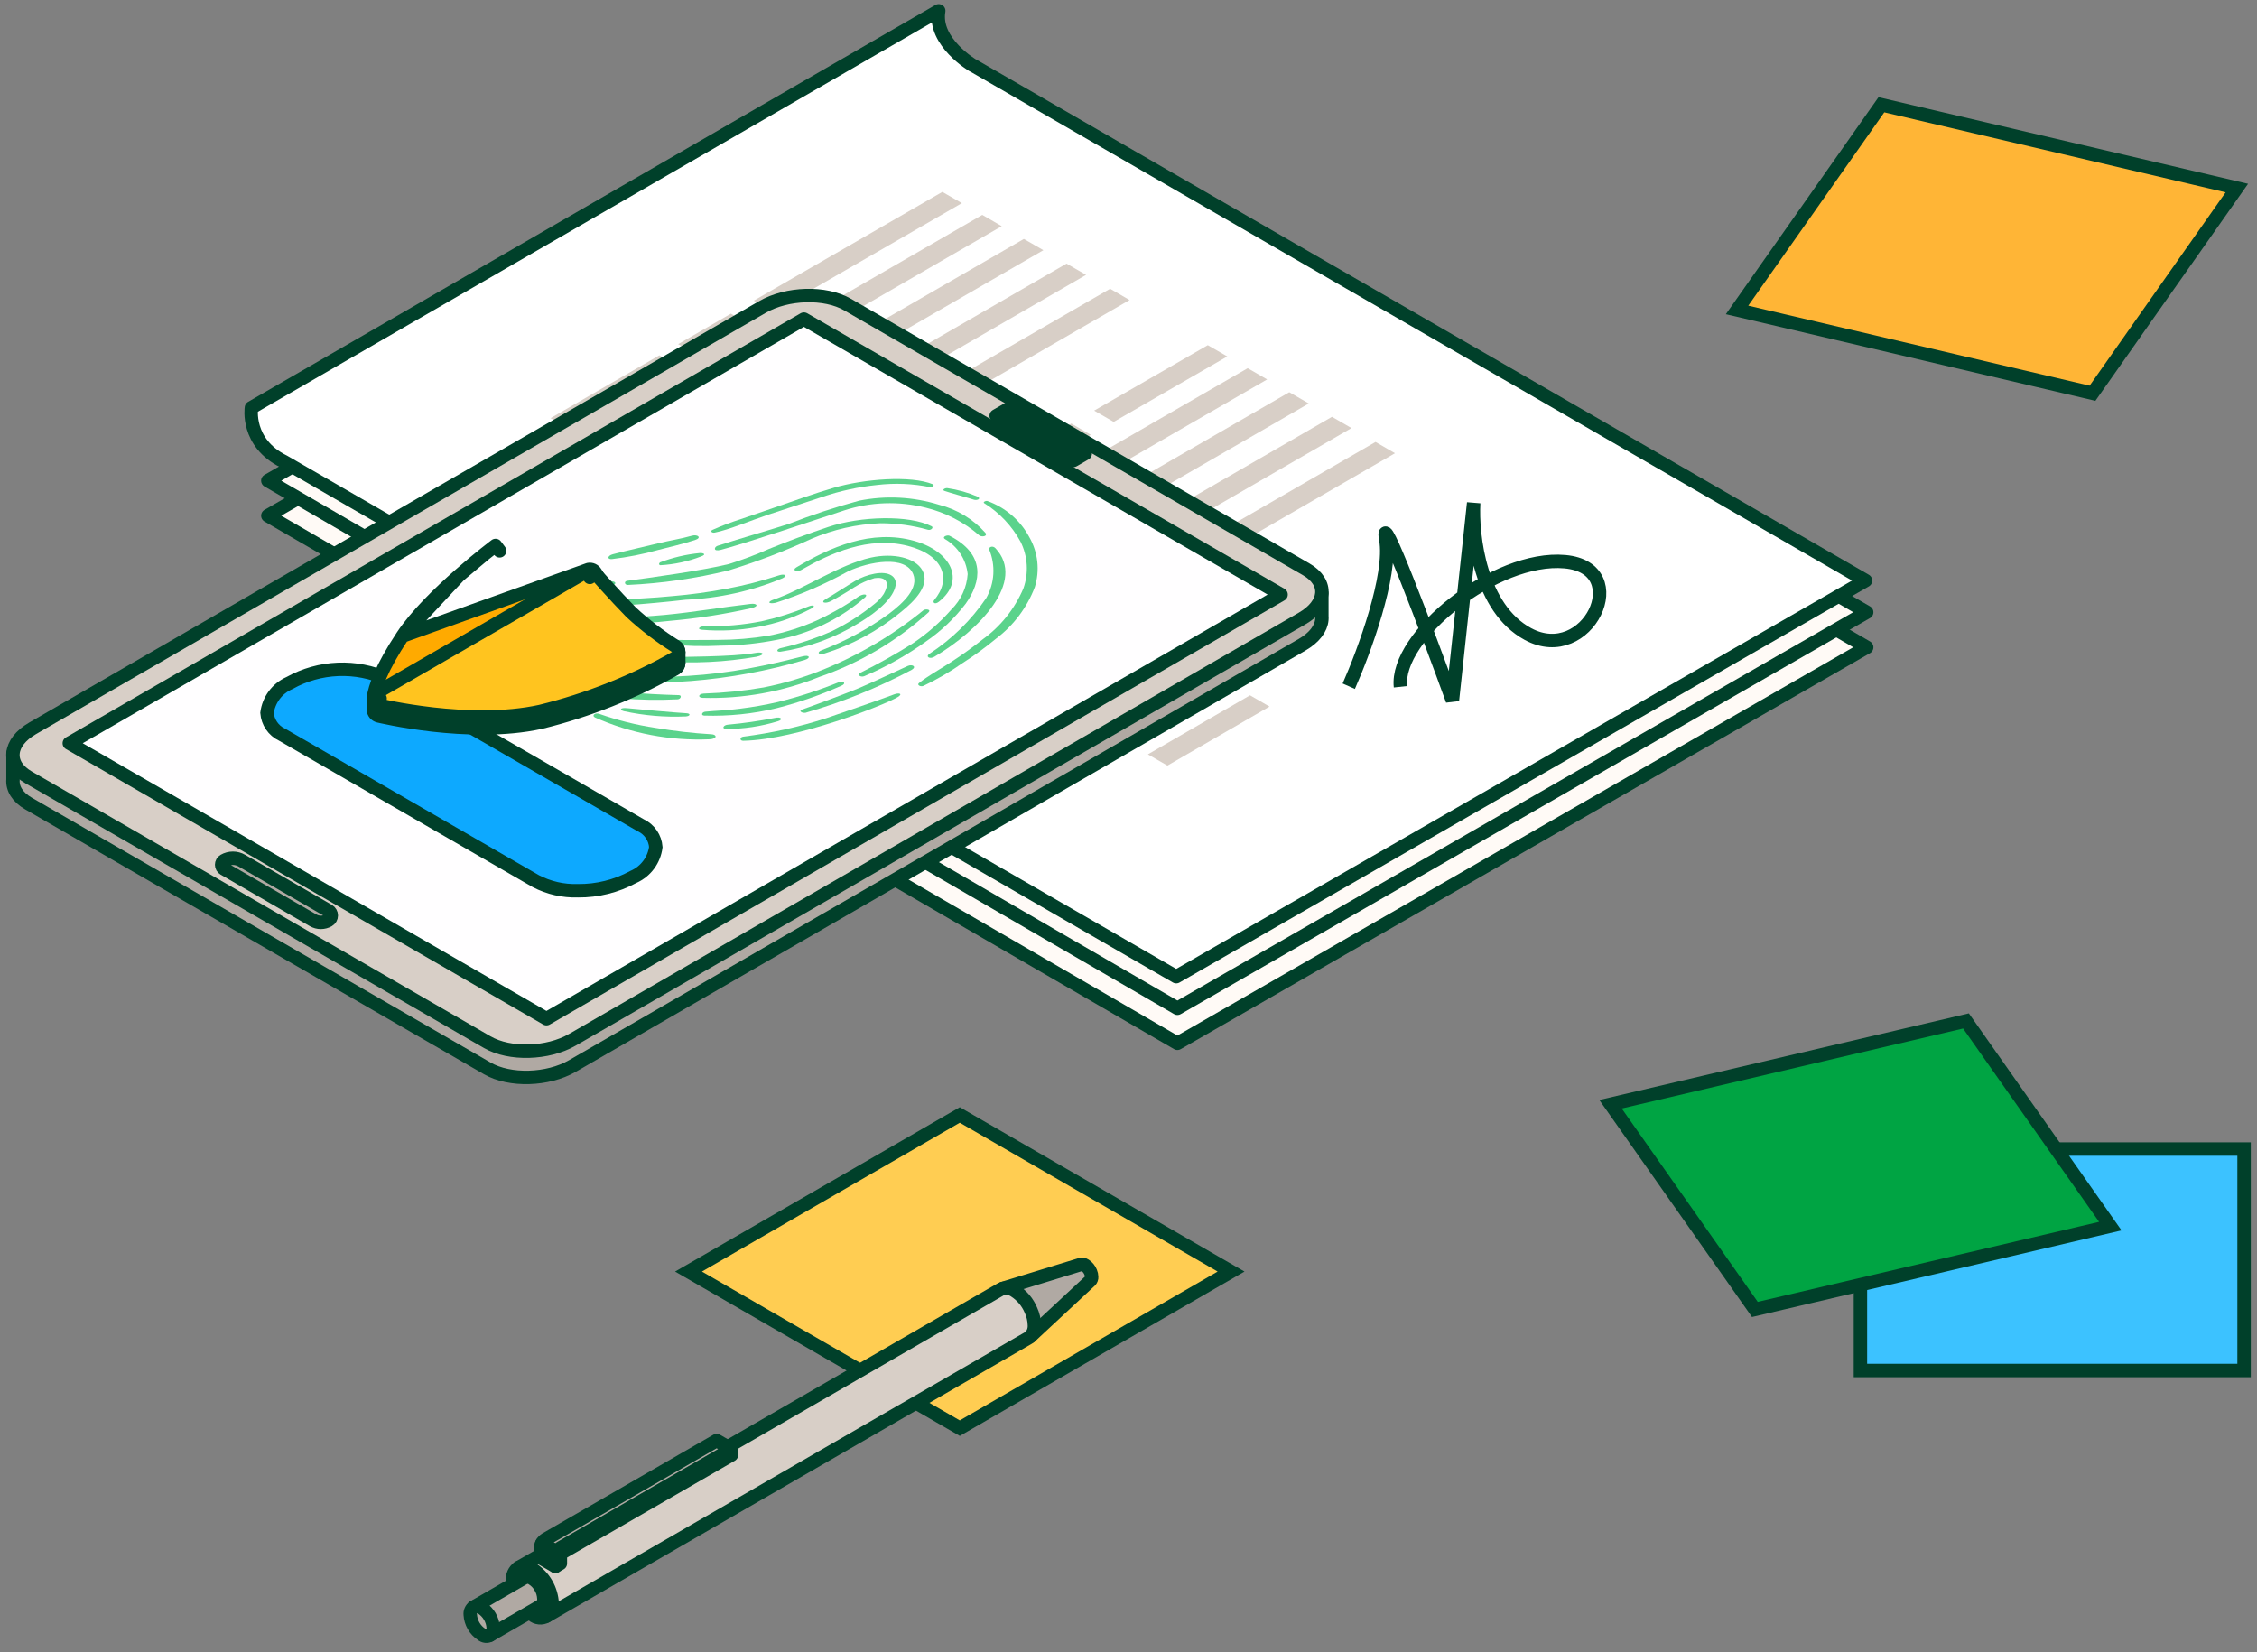 <svg width="168" height="123" viewBox="0 0 168 123" fill="none" xmlns="http://www.w3.org/2000/svg">
<rect x="0" y="0" width="168" height="123" fill="#808080" stroke="none"/>
<g id="Group 545">
<path id="Trazado 205" d="M71.443 106.313L51.25 94.656L71.442 82.999L91.635 94.656L71.443 106.313Z" fill="#FFCD52" stroke="#00402A" stroke-miterlimit="10"/>
<g id="contrato">
<path id="Vector" d="M138.947 48.186L87.64 77.664L19.937 38.388L71.244 8.91L138.947 48.186Z" fill="#FFFAF6" stroke="#00402A" stroke-linecap="round" stroke-linejoin="round"/>
<path id="Vector_2" d="M138.947 45.575L87.64 75.058L19.937 35.782L71.244 6.298L138.947 45.575Z" fill="#FFFAF6" stroke="#00402A" stroke-linecap="round" stroke-linejoin="round"/>
<path id="Vector_3" d="M72.426 4.876C72.426 4.876 69.467 3.145 69.874 0.806L18.715 30.349C18.715 30.349 18.302 32.96 21.119 34.353L87.552 72.703L138.859 43.219L72.426 4.87V4.876Z" fill="white" stroke="#00402A" stroke-linecap="round" stroke-linejoin="round"/>
<path id="Vector_4" d="M50.532 27.289L42.434 31.967L40.981 31.128L49.079 26.451L50.532 27.289Z" fill="#D8CFC7"/>
<path id="Vector_5" d="M55.859 24.189L51.931 26.457L50.478 25.618L54.406 23.35L55.859 24.189Z" fill="#D8CFC7"/>
<path id="Vector_6" d="M71.598 15.122L57.559 23.22L56.106 22.381L70.145 14.284L71.598 15.122Z" fill="#D8CFC7"/>
<path id="Vector_7" d="M67.589 28.116L80.842 20.462L79.389 19.623L66.136 27.277L67.589 28.116Z" fill="#D8CFC7"/>
<path id="Vector_8" d="M53.431 36.29L65.705 29.203L64.252 28.364L51.978 35.452L53.431 36.29Z" fill="#D8CFC7"/>
<path id="Vector_9" d="M48.517 39.125L51.772 37.265L50.319 36.426L47.065 38.287L48.517 39.125Z" fill="#D8CFC7"/>
<path id="Vector_10" d="M59.71 25.418L42.245 35.5L40.792 34.661L58.257 24.579L59.71 25.418Z" fill="#D8CFC7"/>
<path id="Vector_11" d="M77.665 18.625L45.34 37.289L43.887 36.45L76.212 17.787L77.665 18.625Z" fill="#D8CFC7"/>
<path id="Vector_12" d="M77.044 30.355L55.191 42.976L53.739 42.138L75.591 29.516L77.044 30.355Z" fill="#D8CFC7"/>
<path id="Vector_13" d="M74.564 16.836L61.423 24.425L59.976 23.587L73.117 15.997L74.564 16.836Z" fill="#D8CFC7"/>
<path id="Vector_14" d="M66.632 32.405L84.079 22.335L82.632 21.496L65.179 31.566L66.632 32.405Z" fill="#D8CFC7"/>
<path id="Vector_15" d="M51.76 40.992L64.73 33.503L63.278 32.664L50.307 40.153L51.76 40.992Z" fill="#D8CFC7"/>
<path id="Vector_16" d="M72.815 37.235L59.03 45.197L57.577 44.358L71.362 36.397L72.815 37.235Z" fill="#D8CFC7"/>
<path id="Vector_17" d="M81.197 32.369L74.446 36.267L72.993 35.428L79.743 31.53L81.197 32.369Z" fill="#D8CFC7"/>
<path id="Vector_18" d="M91.355 26.534L82.897 31.406L81.444 30.567L89.902 25.695L91.355 26.534Z" fill="#D8CFC7"/>
<path id="Vector_19" d="M87.345 39.521L100.599 31.867L99.146 31.028L85.892 38.683L87.345 39.521Z" fill="#D8CFC7"/>
<path id="Vector_20" d="M73.188 47.695L85.461 40.608L84.008 39.769L71.735 46.856L73.188 47.695Z" fill="#D8CFC7"/>
<path id="Vector_21" d="M68.274 50.531L71.528 48.676L70.075 47.837L66.821 49.692L68.274 50.531Z" fill="#D8CFC7"/>
<path id="Vector_22" d="M78.326 37.478L62.001 46.904L60.548 46.066L76.873 36.639L78.326 37.478Z" fill="#D8CFC7"/>
<path id="Vector_23" d="M97.421 30.036L65.096 48.694L63.643 47.855L95.968 29.197L97.421 30.036Z" fill="#D8CFC7"/>
<path id="Vector_24" d="M91.981 44.548L74.948 54.382L73.495 53.543L90.528 43.709L91.981 44.548Z" fill="#D8CFC7"/>
<path id="Vector_25" d="M94.497 52.598L86.896 56.992L85.443 56.154L93.044 51.759L94.497 52.598Z" fill="#D8CFC7"/>
<path id="Vector_26" d="M94.32 28.246L80.044 36.486L78.592 35.647L92.873 27.408L94.32 28.246Z" fill="#D8CFC7"/>
<path id="Vector_27" d="M86.181 43.933L103.835 33.739L102.388 32.9L84.728 43.094L86.181 43.933Z" fill="#D8CFC7"/>
<path id="Vector_28" d="M71.516 52.403L84.486 44.913L83.033 44.075L70.063 51.564L71.516 52.403Z" fill="#D8CFC7"/>
<path id="Vector 8" d="M100.395 51.083C101.518 48.55 103.641 42.816 103.149 40.145C102.658 37.475 106.252 47.026 108.111 52.136L109.693 37.438C109.557 39.889 110.176 45.272 113.731 47.198C118.176 49.604 121.661 42.283 116.484 41.813C111.308 41.342 103.84 47.371 104.244 51.124" stroke="#00402A"/>
</g>
<g id="tablet check">
<g id="Grupo 83">
<path id="Trazado 168" d="M60.413 25.979C61.407 26.006 62.358 26.228 63.089 26.649L94.311 44.675L98.392 44.177V45.878C98.4 45.962 98.4 46.046 98.392 46.129C98.336 46.791 97.84 47.465 96.919 47.996L42.61 79.352C41.689 79.884 40.521 80.17 39.376 80.202C38.23 80.235 37.106 80.014 36.272 79.532L2.129 59.82C1.294 59.338 0.912 58.689 0.969 58.028V56.076L7.471 55.282L56.752 26.83C57.673 26.298 58.84 26.012 59.985 25.979C60.128 25.975 60.271 25.975 60.413 25.979Z" fill="#B0A9A3" stroke="#00402A" stroke-miterlimit="10" stroke-linejoin="round"/>
<path id="Trazado 169" d="M97.232 42.385L63.089 22.673C62.254 22.191 61.13 21.97 59.985 22.003C58.839 22.035 57.672 22.321 56.751 22.853L2.441 54.209C1.52 54.74 1.024 55.414 0.968 56.076C0.911 56.737 1.294 57.386 2.128 57.868L36.271 77.58C37.106 78.062 38.23 78.283 39.375 78.25C40.521 78.218 41.688 77.932 42.609 77.4L96.919 46.044C97.84 45.513 98.335 44.839 98.392 44.177C98.448 43.516 98.066 42.867 97.232 42.385Z" fill="#D8CFC7" stroke="#00402A" stroke-miterlimit="10" stroke-linejoin="round"/>
</g>
<g id="Grupo 92">
<path id="Trazado 170" d="M95.357 44.261L59.84 23.755L5.159 55.325L40.676 75.831L95.357 44.261Z" fill="#FFFEFF" stroke="#00402A" stroke-miterlimit="10" stroke-linejoin="round"/>
<g id="Grupo 34">
<path id="Trazado 137" d="M43.007 66.308L43.017 66.308L43.026 66.308C44.459 66.322 45.872 65.97 47.131 65.286L47.148 65.277L47.167 65.269C47.615 65.069 48.004 64.756 48.294 64.36C48.576 63.976 48.755 63.527 48.816 63.055C48.79 62.717 48.676 62.392 48.486 62.111C48.288 61.818 48.015 61.584 47.695 61.433L47.676 61.424L47.658 61.414L28.809 50.535C27.665 50.019 26.417 49.777 25.164 49.827C23.902 49.878 22.669 50.223 21.565 50.836L21.546 50.846L21.526 50.855C21.078 51.055 20.689 51.368 20.399 51.764C20.117 52.149 19.937 52.598 19.876 53.07C19.903 53.408 20.017 53.733 20.207 54.015C20.405 54.307 20.678 54.542 20.998 54.692L21.017 54.701L21.035 54.712L39.888 65.596C40.85 66.095 41.924 66.34 43.007 66.308Z" fill="#0DA9FF" stroke="#00402A"/>
</g>
<g id="Grupo 36">
<path id="Trazado 143" d="M65.103 42.705C66.186 42.507 66.782 42.922 66.662 43.594C66.502 44.484 65.443 45.468 63.913 46.389C62.136 47.483 60.156 48.206 58.092 48.514C57.758 48.54 57.807 48.32 58.105 48.249C59.408 47.955 60.679 47.535 61.9 46.995C63.03 46.45 64.092 45.774 65.064 44.981C65.341 44.769 65.582 44.513 65.776 44.223C66.357 43.208 65.776 42.933 65.1 43.038C64.567 43.19 64.06 43.418 63.593 43.715C63.136 44.022 62.374 44.468 61.861 44.743C61.428 44.971 61.037 44.851 61.458 44.602C62.129 44.215 62.995 43.637 63.655 43.245C64.103 42.983 64.593 42.8 65.103 42.705Z" fill="#5BD38C"/>
<path id="Trazado 144" d="M49.798 47.629C51.041 47.658 52.33 47.639 53.434 47.635C54.708 47.634 55.979 47.528 57.235 47.317C58.455 47.08 59.644 46.703 60.778 46.196C61.87 45.694 62.914 45.097 63.899 44.41C64.276 44.176 64.631 44.216 64.405 44.456C62.538 46.083 60.267 47.179 57.831 47.629C56.467 47.901 55.081 48.046 53.691 48.062C52.336 48.131 50.978 48.095 49.629 47.954C49.196 47.89 49.359 47.621 49.798 47.629Z" fill="#5BD38C"/>
<path id="Trazado 145" d="M57.623 44.618C59.745 43.91 62.467 42.029 64.833 41.507C66.49 41.141 68.136 41.519 68.655 42.453C69.247 43.524 68.171 44.682 66.992 45.614C65.332 46.974 63.426 48.003 61.379 48.646C60.946 48.772 60.752 48.567 61.169 48.401C62.957 47.719 64.647 46.802 66.193 45.673C67.3 44.836 68.381 43.765 67.978 42.75C67.406 41.301 64.691 41.802 63.123 42.534C61.408 43.486 59.604 44.269 57.736 44.871C57.194 44.985 57.077 44.8 57.623 44.618Z" fill="#5BD38C"/>
<path id="Trazado 146" d="M68.093 40.277C70.742 41.035 71.923 43.187 69.886 44.794C69.571 45.042 69.402 44.832 69.531 44.679C70.843 43.129 70.267 41.323 67.557 40.632C64.668 39.897 61.819 41.173 59.633 42.432C59.295 42.625 58.941 42.438 59.271 42.24C61.734 40.765 64.863 39.349 68.093 40.277Z" fill="#5BD38C"/>
<path id="Trazado 147" d="M52.383 51.629C53.877 51.581 55.367 51.429 56.841 51.175C58.234 50.898 59.6 50.5 60.923 49.984C63.751 48.88 66.389 47.341 68.742 45.423C68.87 45.323 69.331 45.351 69.121 45.577C66.766 47.714 64.001 49.35 60.995 50.387C58.235 51.502 55.274 52.034 52.299 51.949C51.907 51.922 51.997 51.653 52.383 51.629Z" fill="#5BD38C"/>
<path id="Trazado 148" d="M70.671 39.878C73.387 41.258 73.053 43.304 71.883 44.939C71.059 46.02 70.069 46.964 68.95 47.735C67.511 48.769 65.962 49.641 64.332 50.334C64.076 50.442 63.753 50.226 64.007 50.098C65.361 49.432 66.679 48.693 67.954 47.886C69.017 47.173 69.983 46.325 70.826 45.362C71.533 44.662 71.961 43.729 72.03 42.736C71.973 42.2 71.79 41.684 71.496 41.231C71.203 40.778 70.806 40.401 70.339 40.13C70.08 39.955 70.528 39.807 70.671 39.878Z" fill="#5BD38C"/>
<path id="Trazado 149" d="M52.501 52.977C53.44 52.888 53.886 52.907 55.088 52.754C56.026 52.639 56.957 52.476 57.878 52.264C59.417 51.885 60.927 51.395 62.397 50.801C62.791 50.633 63.025 50.881 62.634 51.042C61.078 51.736 59.466 52.296 57.815 52.716C56.048 53.141 54.232 53.327 52.415 53.27C52.149 53.252 52.254 53.001 52.501 52.977Z" fill="#5BD38C"/>
<path id="Trazado 150" d="M46.692 43.235C48.408 43.007 52.265 42.477 54.262 41.986C55.27 41.672 56.259 41.299 57.224 40.87C58.655 40.287 60.132 39.739 61.654 39.227C64.042 38.422 67.683 38.317 69.352 39.181C69.512 39.263 69.309 39.495 69.084 39.441C67.924 39.111 66.724 38.947 65.519 38.951C63.759 39.024 62.028 39.415 60.408 40.106C58.406 41.03 56.344 41.817 54.236 42.463C51.774 43.066 49.258 43.429 46.725 43.545C46.485 43.542 46.433 43.269 46.692 43.235Z" fill="#5BD38C"/>
<path id="Trazado 151" d="M74.1 40.814C76.399 43.274 72.895 46.906 69.553 48.888C69.208 49.093 68.877 48.888 69.176 48.672C70.853 47.581 72.296 46.166 73.418 44.51C73.725 43.964 73.903 43.355 73.939 42.731C73.975 42.106 73.869 41.481 73.628 40.903C73.579 40.735 73.883 40.58 74.1 40.814Z" fill="#5BD38C"/>
<path id="Trazado 152" d="M63.93 51.226C65.167 50.694 66.358 50.126 67.572 49.573C67.882 49.431 68.262 49.616 67.873 49.856C65.353 51.198 62.699 52.271 59.955 53.059C59.669 53.094 59.435 52.909 59.698 52.821C60.399 52.584 63.155 51.557 63.93 51.226Z" fill="#5BD38C"/>
<path id="Trazado 153" d="M54.197 53.943C55.345 53.839 56.486 53.675 57.617 53.454C58.168 53.319 58.311 53.569 57.902 53.689C56.648 54.074 55.344 54.269 54.032 54.265C53.698 54.24 53.856 53.962 54.197 53.943Z" fill="#5BD38C"/>
<path id="Trazado 154" d="M53.413 40.629C54.509 40.262 57.793 39.305 58.699 39.005C60.415 38.334 62.166 37.756 63.944 37.273C65.928 36.871 67.981 36.977 69.913 37.58C71.244 37.919 72.444 38.649 73.357 39.676C73.529 39.96 73.032 39.974 72.899 39.857C71.752 38.861 70.384 38.153 68.909 37.792C66.906 37.287 64.8 37.358 62.836 37.997C61.242 38.519 55.268 40.526 53.659 40.93C53.055 41.084 53.159 40.714 53.413 40.629Z" fill="#5BD38C"/>
<path id="Trazado 155" d="M73.513 37.301C74.84 37.782 75.943 38.734 76.612 39.977C76.934 40.538 77.138 41.159 77.209 41.801C77.28 42.444 77.217 43.095 77.024 43.712C76.442 45.233 75.444 46.559 74.145 47.54C73.357 48.191 72.53 48.794 71.67 49.345C70.745 49.995 69.767 50.566 68.746 51.053C68.517 51.154 68.236 50.984 68.399 50.853C69.059 50.318 69.906 49.86 70.663 49.368C71.52 48.819 72.349 48.227 73.147 47.595C74.485 46.63 75.533 45.318 76.178 43.8C76.376 43.24 76.459 42.647 76.425 42.054C76.39 41.462 76.238 40.883 75.977 40.35C75.336 39.163 74.396 38.164 73.251 37.451C73.146 37.38 73.378 37.252 73.513 37.301Z" fill="#5BD38C"/>
<path id="Trazado 156" d="M55.326 54.836C57.417 54.571 59.48 54.114 61.487 53.468C62.384 53.163 65.773 51.997 66.566 51.686C66.916 51.549 67.238 51.646 66.816 51.896C65.814 52.487 59.334 55.055 55.339 55.144C55.042 55.156 55.058 54.87 55.326 54.836Z" fill="#5BD38C"/>
<path id="Trazado 157" d="M55.13 38.649C55.955 38.367 56.778 38.084 57.6 37.8C59.076 37.292 60.546 36.756 62.07 36.309C64.272 35.66 67.784 35.368 69.444 36.053C69.583 36.111 69.401 36.309 69.257 36.269C67.944 35.999 66.595 35.944 65.263 36.105C63.887 36.247 62.531 36.543 61.22 36.987C59.896 37.42 58.502 37.876 57.18 38.314C55.944 38.724 54.23 39.45 53.197 39.647C52.997 39.685 52.843 39.539 53.02 39.452C53.707 39.143 54.411 38.875 55.13 38.649Z" fill="#5BD38C"/>
<path id="Trazado 158" d="M70.504 36.335C71.287 36.447 72.051 36.663 72.778 36.976C73.062 37.14 72.707 37.268 72.498 37.199C72.028 37.045 70.702 36.687 70.299 36.542C70.108 36.476 70.309 36.33 70.504 36.335Z" fill="#5BD38C"/>
<path id="Trazado 159" d="M42.519 44.899C43.506 44.791 44.523 44.778 45.498 44.696C46.981 44.573 48.611 44.525 50.094 44.371C51.427 44.258 52.753 44.077 54.067 43.83C55.393 43.585 56.7 43.251 57.981 42.83C58.408 42.691 58.649 42.847 58.252 43.046C55.963 43.998 53.524 44.539 51.047 44.644C49.65 44.807 47.879 44.969 46.481 45.066C45.129 45.187 43.769 45.224 42.412 45.174C42.132 45.175 42.187 44.934 42.519 44.899Z" fill="#5BD38C"/>
<path id="Trazado 160" d="M42.783 46.027C45.013 46.057 47.243 45.974 49.464 45.778C51.666 45.568 53.699 45.208 55.887 44.954C56.331 44.902 56.537 45.123 55.939 45.271C53.937 45.722 51.907 46.038 49.862 46.217C47.399 46.498 44.914 46.534 42.444 46.325C42.099 46.282 42.421 46.023 42.783 46.027Z" fill="#5BD38C"/>
<path id="Trazado 161" d="M52.481 46.613C53.893 46.645 55.304 46.523 56.689 46.248C57.873 45.984 59.032 45.618 60.154 45.155C60.564 44.989 60.721 45.113 60.428 45.283C59.153 45.958 57.78 46.429 56.359 46.679C55.009 46.929 53.631 46.998 52.263 46.883C51.825 46.839 52.078 46.614 52.481 46.613Z" fill="#5BD38C"/>
<path id="Trazado 162" d="M43.669 47.249C43.911 47.249 46.974 47.466 48.072 47.604C48.277 47.629 48.516 47.842 47.986 47.903C46.438 47.977 44.888 47.864 43.367 47.566C42.921 47.461 43.046 47.236 43.669 47.249Z" fill="#5BD38C"/>
<path id="Trazado 163" d="M42.628 49.896C43.993 50.096 45.233 50.236 46.589 50.321C48.142 50.415 49.699 50.411 51.251 50.31C52.759 50.215 54.259 50.029 55.745 49.756C57.172 49.494 58.38 49.207 59.765 48.856C60.258 48.731 60.368 48.983 59.911 49.123C57.141 49.945 54.292 50.472 51.411 50.695C48.543 50.911 44.806 50.947 42.405 50.174C42.166 50.096 42.367 49.857 42.628 49.896Z" fill="#5BD38C"/>
<path id="Trazado 164" d="M46.7 52.718C47.349 52.782 50.308 53.052 51.085 53.092C51.44 53.11 51.381 53.314 51.038 53.332C49.5 53.401 47.959 53.27 46.455 52.944C46.118 52.865 46.112 52.657 46.7 52.718Z" fill="#5BD38C"/>
<path id="Trazado 165" d="M42.387 50.937C43.794 51.186 45.157 51.393 46.654 51.529C47.824 51.638 49.294 51.714 50.527 51.746C50.781 51.751 50.675 52.043 50.439 52.059C49.014 52.129 47.587 52.104 46.166 51.982C44.798 51.904 43.444 51.67 42.13 51.285C41.893 51.202 42.101 50.886 42.387 50.937Z" fill="#5BD38C"/>
<path id="Trazado 166" d="M44.602 53.138C45.963 53.619 47.366 53.969 48.794 54.184C50.171 54.417 51.559 54.576 52.953 54.659C53.376 54.678 53.402 54.999 52.82 55.033C49.889 55.159 46.968 54.603 44.287 53.409C44.02 53.269 44.292 53.03 44.602 53.138Z" fill="#5BD38C"/>
<path id="Trazado 167" d="M49.392 48.94C50.557 48.874 54.554 48.916 56.241 48.602C56.832 48.494 56.999 48.739 56.312 48.889C53.994 49.288 51.635 49.405 49.289 49.235C49.092 49.183 49.149 48.954 49.392 48.94Z" fill="#5BD38C"/>
<path id="Trazado 168_2" d="M41.889 48.271C42.8 48.417 46.794 48.812 47.503 48.938C47.888 49.008 47.8 49.244 47.445 49.243C46.566 49.243 45.668 49.23 44.83 49.147C43.696 49.057 42.57 48.885 41.461 48.63C41.155 48.541 41.545 48.216 41.889 48.271Z" fill="#5BD38C"/>
<path id="Trazado 169_2" d="M45.621 41.257C46.778 40.955 47.786 40.744 48.956 40.453C49.842 40.237 50.66 40.118 51.522 39.874C51.922 39.766 52.267 40.026 51.739 40.199C50.824 40.495 49.965 40.695 49.002 40.938C47.871 41.254 46.717 41.482 45.55 41.62C45.169 41.649 45.216 41.362 45.621 41.257Z" fill="#5BD38C"/>
<path id="Trazado 170_2" d="M52.201 41.417C51.228 41.794 50.202 42.017 49.16 42.076C49.009 42.044 49.044 41.928 49.137 41.86C50.091 41.499 51.089 41.266 52.104 41.168C52.274 41.155 52.659 41.24 52.201 41.417Z" fill="#5BD38C"/>
<path id="Trazado 171" d="M45.491 43.268C45.894 43.268 45.957 43.536 45.354 43.649C44.774 43.745 44.187 43.791 43.599 43.788C43.418 43.768 43.399 43.647 43.52 43.564C44.16 43.374 44.824 43.275 45.491 43.268Z" fill="#5BD38C"/>
</g>
<g id="Grupo 39">
<path id="Trazado 172" d="M29.959 47.351L29.959 47.351C28.369 49.755 27.911 51.154 27.799 51.926L27.798 51.929C27.78 52.061 27.782 52.309 27.785 52.474C27.786 52.567 27.789 52.654 27.791 52.718L27.793 52.795L27.794 52.816L27.794 52.822L27.794 52.824L27.794 52.824L27.794 52.824L27.794 52.824L28.294 52.806M29.959 47.351L43.809 42.394C43.81 42.394 43.81 42.394 43.81 42.394C43.81 42.394 43.81 42.394 43.81 42.394C44.019 42.355 44.228 42.451 44.335 42.635L44.335 42.635L44.335 42.636L44.339 42.642L44.351 42.663L44.4 42.747C44.443 42.82 44.507 42.926 44.587 43.058C44.747 43.321 44.972 43.685 45.235 44.086C45.763 44.894 46.42 45.819 46.982 46.393C48.004 47.337 49.111 48.183 50.289 48.923C50.438 49.017 50.527 49.182 50.523 49.358C50.519 49.534 50.423 49.695 50.27 49.781C47.127 51.565 43.753 52.906 40.243 53.767L40.243 53.767L40.231 53.769C37.571 54.355 34.549 54.23 32.217 53.967C31.046 53.834 30.039 53.666 29.323 53.531C28.965 53.464 28.68 53.404 28.484 53.361C28.386 53.34 28.31 53.323 28.258 53.311L28.198 53.297L28.182 53.293L28.178 53.292L28.177 53.292L28.176 53.292C28.176 53.292 28.176 53.292 28.294 52.806M29.959 47.351C30.983 45.801 32.731 44.109 34.191 42.823M29.959 47.351L34.191 42.823M28.294 52.806L27.794 52.824C27.802 53.048 27.958 53.239 28.176 53.292L28.294 52.806ZM34.191 42.823C34.927 42.176 35.6 41.622 36.09 41.231M34.191 42.823L36.09 41.231M36.09 41.231C36.335 41.035 36.534 40.879 36.672 40.773M36.09 41.231L36.672 40.773M36.672 40.773C36.741 40.719 36.795 40.678 36.832 40.65M36.672 40.773L36.832 40.65M36.832 40.65L36.874 40.618M36.832 40.65L36.874 40.618M36.874 40.618L36.885 40.609M36.874 40.618L36.885 40.609M36.885 40.609L36.888 40.607M36.885 40.609L36.888 40.607M36.888 40.607L36.889 40.606M36.888 40.607L36.889 40.606M36.889 40.606L36.889 40.606M36.889 40.606L36.889 40.606M36.889 40.606C36.889 40.606 36.889 40.606 37.19 41.006L36.889 40.606Z" fill="#FFAA00" stroke="#00402A" stroke-linejoin="round"/>
<g id="Grupo 37">
<path id="Trazado 173" d="M49.925 48.069C50.072 48.04 50.224 48.078 50.34 48.172C50.457 48.267 50.524 48.41 50.524 48.56V49.314C50.524 49.52 50.397 49.705 50.205 49.78L48.73 50.353C48.592 50.406 48.438 50.396 48.309 50.325C48.179 50.254 48.088 50.13 48.058 49.985L47.859 48.997C47.805 48.727 47.98 48.463 48.25 48.409L49.925 48.069Z" fill="#FFAA00" stroke="#00402A" stroke-linejoin="round"/>
</g>
<path id="Trazado 174" d="M43.652 42.55C43.858 42.431 44.12 42.474 44.277 42.653L43.902 42.983L44.277 42.653L44.277 42.653L44.277 42.653L44.278 42.654L44.281 42.657L44.294 42.672L44.344 42.728C44.388 42.778 44.452 42.85 44.533 42.941C44.694 43.121 44.922 43.376 45.187 43.668C45.715 44.25 46.389 44.98 46.982 45.583C48.004 46.526 49.111 47.373 50.289 48.113C50.438 48.206 50.527 48.371 50.523 48.547C50.519 48.723 50.423 48.884 50.27 48.971C47.127 50.755 43.753 52.096 40.243 52.956L40.243 52.956L40.232 52.959C37.571 53.545 34.549 53.42 32.217 53.157C31.046 53.024 30.039 52.856 29.323 52.721C28.965 52.653 28.68 52.594 28.484 52.551C28.386 52.53 28.309 52.512 28.258 52.5L28.198 52.486L28.182 52.483L28.178 52.482L28.177 52.481L28.176 52.481C28.176 52.481 28.176 52.481 28.294 51.995L28.176 52.481C27.977 52.433 27.828 52.269 27.799 52.067C27.77 51.864 27.866 51.665 28.044 51.562L43.652 42.55Z" fill="#FFC41F" stroke="#00402A" stroke-linejoin="round"/>
</g>
</g>
<g id="Grupo 93">
<path id="Trazado 190" d="M24.453 67.793L17.996 64.066C17.796 63.95 17.568 63.889 17.336 63.889C17.104 63.889 16.876 63.95 16.675 64.066C16.621 64.097 16.576 64.141 16.545 64.195C16.514 64.249 16.498 64.31 16.498 64.372C16.498 64.434 16.514 64.495 16.545 64.549C16.576 64.603 16.621 64.647 16.675 64.678L23.311 68.51C23.484 68.61 23.681 68.663 23.882 68.663C24.082 68.663 24.279 68.61 24.453 68.51C24.516 68.473 24.568 68.421 24.604 68.358C24.64 68.295 24.66 68.224 24.66 68.151C24.66 68.079 24.64 68.008 24.604 67.945C24.568 67.882 24.516 67.83 24.453 67.793Z" fill="#B0A9A3" stroke="#00402A" stroke-miterlimit="10" stroke-linejoin="round"/>
</g>
<g id="Grupo 94">
<path id="Trazado 191" d="M80.78 33.764L75.034 30.446L74.15 30.957L79.896 34.274L80.78 33.764Z" fill="#B0A9A3" stroke="#00402A" stroke-miterlimit="10" stroke-linejoin="round"/>
</g>
</g>
<g id="Grupo 55">
<g id="Grupo 52">
<path id="Trazado 207" d="M80.454 94.127C80.506 94.116 80.56 94.115 80.612 94.124C80.664 94.134 80.714 94.154 80.758 94.184C80.951 94.308 81.099 94.489 81.183 94.703C81.23 94.812 81.255 94.93 81.258 95.05C81.262 95.103 81.255 95.156 81.237 95.206C81.219 95.256 81.191 95.302 81.155 95.341L76.689 99.493L75.87 98.075L74.624 95.917L80.454 94.127Z" fill="#B0A9A3" stroke="#00402A" stroke-miterlimit="10" stroke-linejoin="round"/>
<path id="Trazado 208" d="M76.736 97.528C76.487 96.935 76.064 96.432 75.522 96.086C75.392 95.998 75.246 95.938 75.092 95.909C74.938 95.88 74.779 95.883 74.627 95.919C74.576 95.934 74.526 95.956 74.48 95.983L38.588 116.702L39.822 118.838L40.671 120.31L76.563 99.591C76.609 99.564 76.653 99.531 76.692 99.495C76.798 99.381 76.88 99.245 76.932 99.098C76.984 98.95 77.006 98.794 76.995 98.638C76.986 98.254 76.898 97.876 76.736 97.528Z" fill="#D8CFC7" stroke="#00402A" stroke-miterlimit="10" stroke-linejoin="round"/>
<path id="Trazado 209" d="M38.587 116.701C38.437 116.807 38.318 116.952 38.242 117.119C38.166 117.287 38.136 117.472 38.156 117.655C38.183 118.166 38.331 118.663 38.587 119.106C38.843 119.55 39.2 119.926 39.629 120.206C39.77 120.33 39.946 120.407 40.133 120.425C40.32 120.444 40.508 120.403 40.67 120.309C40.833 120.215 40.962 120.073 41.04 119.902C41.117 119.731 41.139 119.54 41.102 119.356C41.074 118.844 40.926 118.347 40.67 117.904C40.414 117.46 40.058 117.084 39.629 116.804C39.48 116.696 39.305 116.63 39.122 116.611C38.939 116.593 38.754 116.624 38.587 116.701Z" fill="#D8CFC7" stroke="#00402A" stroke-miterlimit="10" stroke-linejoin="round"/>
</g>
<g id="Grupo 53">
<path id="Trazado 210" d="M40.208 118.115C40.066 117.872 39.867 117.667 39.628 117.519C39.542 117.456 39.441 117.417 39.334 117.407C39.228 117.396 39.121 117.414 39.024 117.459L35.253 119.636L35.833 120.64L36.462 121.729L40.233 119.552C40.32 119.49 40.389 119.407 40.433 119.31C40.477 119.212 40.494 119.105 40.483 118.999C40.471 118.685 40.377 118.38 40.208 118.115Z" fill="#B0A9A3" stroke="#00402A" stroke-miterlimit="10" stroke-linejoin="round"/>
<path id="Trazado 211" d="M35.253 119.636C35.166 119.697 35.097 119.781 35.053 119.878C35.009 119.976 34.992 120.083 35.003 120.189C35.02 120.486 35.105 120.774 35.254 121.031C35.402 121.288 35.609 121.507 35.858 121.669C35.94 121.741 36.042 121.785 36.151 121.796C36.259 121.807 36.368 121.783 36.462 121.729C36.557 121.674 36.632 121.592 36.677 121.492C36.721 121.393 36.734 121.282 36.713 121.176C36.697 120.879 36.611 120.591 36.462 120.333C36.314 120.076 36.107 119.858 35.858 119.696C35.772 119.633 35.67 119.594 35.564 119.584C35.458 119.573 35.35 119.591 35.253 119.636Z" fill="#B0A9A3" stroke="#00402A" stroke-miterlimit="10" stroke-linejoin="round"/>
</g>
<g id="Grupo 54">
<path id="Trazado 212" d="M41.712 116.386V115.897C41.715 115.825 41.736 115.755 41.772 115.693C41.808 115.631 41.858 115.579 41.918 115.539L54.448 108.306V107.872L41.712 115.224C41.602 115.295 41.511 115.392 41.446 115.505C41.38 115.618 41.343 115.745 41.336 115.876V116.602L41.712 116.386Z" fill="#B0A9A3" stroke="#00402A" stroke-miterlimit="10" stroke-linejoin="round"/>
<path id="Trazado 213" d="M40.609 114.588L53.345 107.236L54.448 107.872L41.712 115.225C41.595 115.298 41.499 115.402 41.436 115.524L40.333 114.888C40.397 114.765 40.492 114.662 40.609 114.588Z" fill="#B0A9A3" stroke="#00402A" stroke-miterlimit="10" stroke-linejoin="round"/>
<path id="Trazado 214" d="M41.435 115.525C41.374 115.632 41.34 115.753 41.336 115.877V116.604L40.233 115.967V115.24C40.237 115.117 40.271 114.996 40.333 114.888L41.435 115.525Z" fill="#B0A9A3" stroke="#00402A" stroke-miterlimit="10" stroke-linejoin="round"/>
</g>
</g>
<path id="Rect&#195;&#161;ngulo 19" d="M167.038 85.536H138.481V102.021H167.038V85.536Z" fill="#3CC2FF" stroke="#00402A" stroke-miterlimit="10"/>
<path id="Trazado 206" d="M130.624 97.475L119.88 82.201L146.338 75.999L157.082 91.274L130.624 97.475Z" fill="#00A443" stroke="#00402A" stroke-miterlimit="10"/>
<path id="Trazado 207_2" d="M155.756 29.274L166.5 14L140.042 7.798L129.298 23.072L155.756 29.274Z" fill="#FFB536" stroke="#00402A" stroke-miterlimit="10"/>
</g>
</svg>
